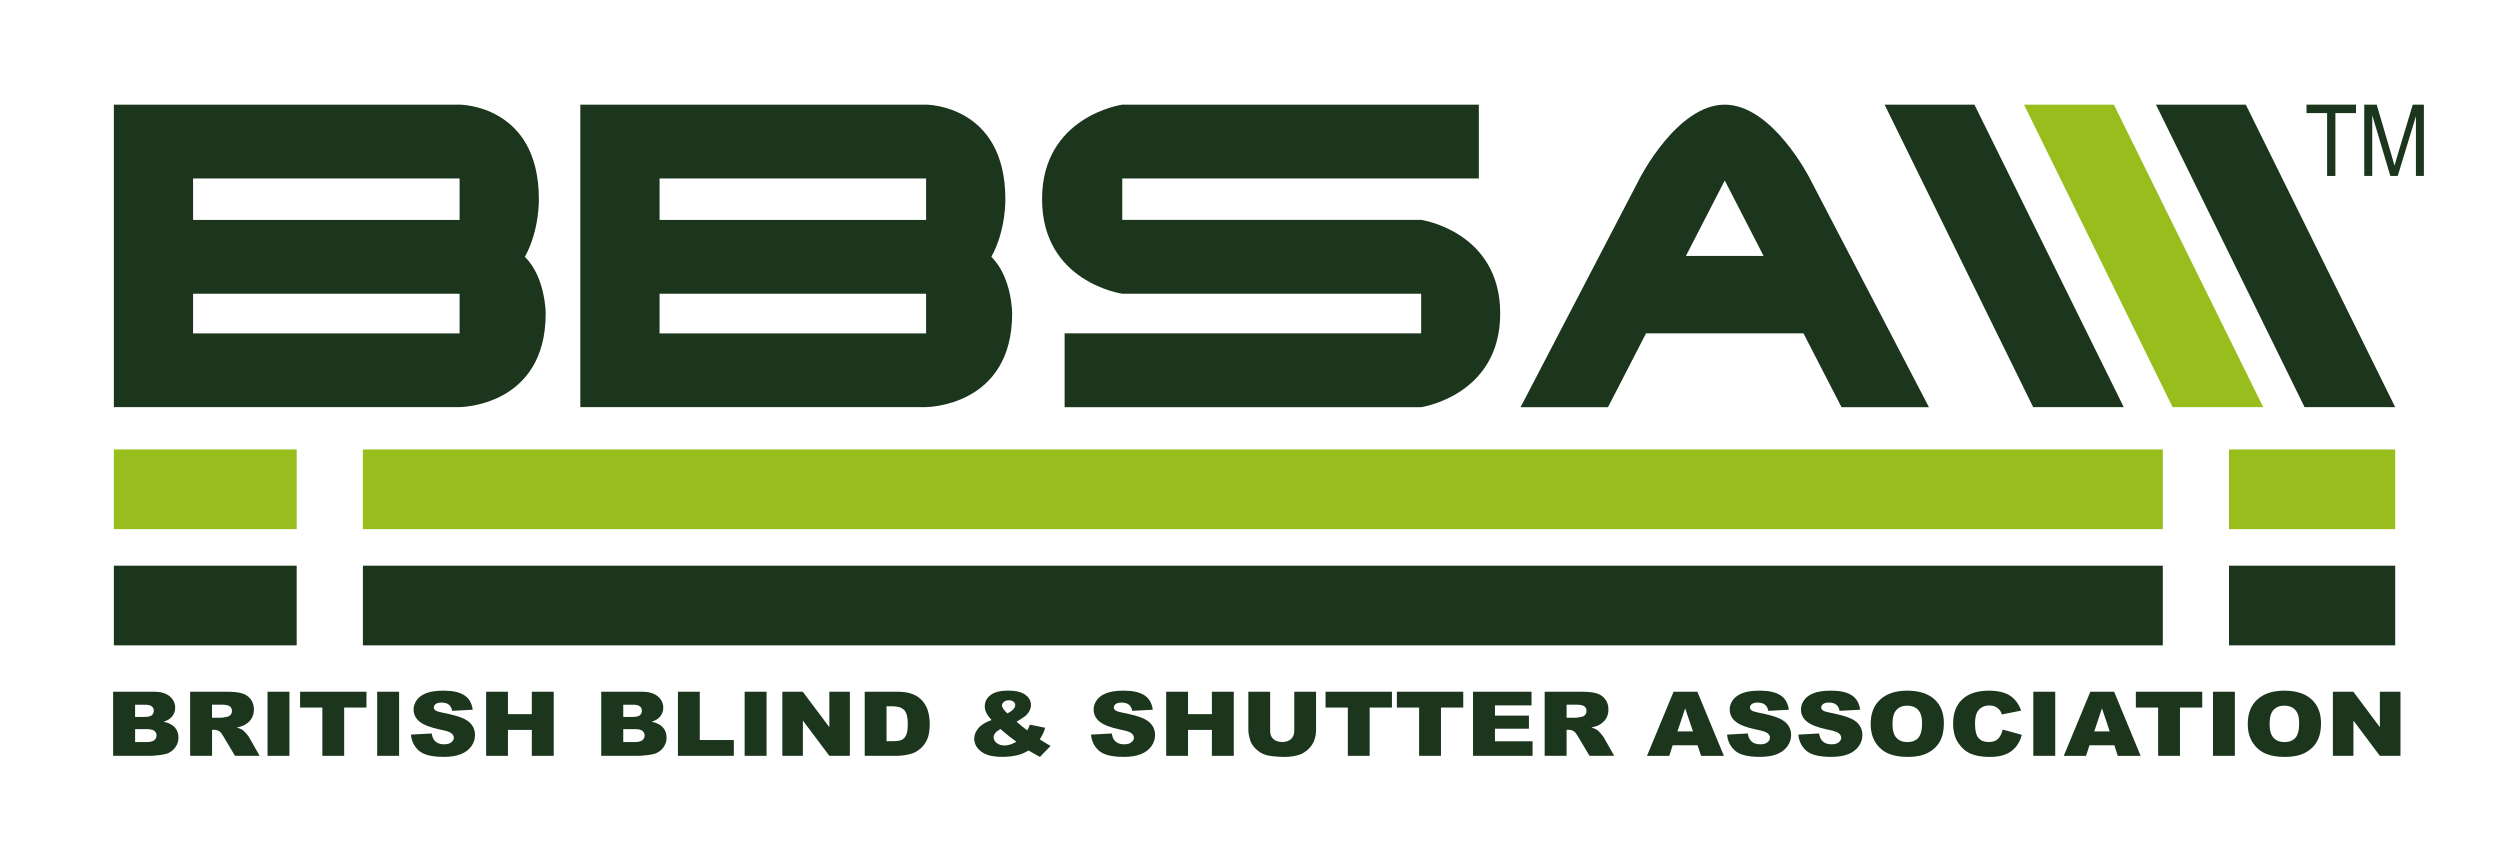 <?xml version="1.0" encoding="utf-8"?>
<!-- Generator: Adobe Illustrator 16.0.3, SVG Export Plug-In . SVG Version: 6.00 Build 0)  -->
<!DOCTYPE svg PUBLIC "-//W3C//DTD SVG 1.1//EN" "http://www.w3.org/Graphics/SVG/1.1/DTD/svg11.dtd">
<svg version="1.1" id="Layer_1" xmlns="http://www.w3.org/2000/svg" xmlns:xlink="http://www.w3.org/1999/xlink" x="0px" y="0px"
	 width="170.736px" height="58.181px" viewBox="0 0 170.736 58.181" enable-background="new 0 0 170.736 58.181"
	 xml:space="preserve">
<g>
	<path fill="#1B361D" d="M31.387,15.019H13.186v-2.829h18.202V15.019z M31.387,22.767H13.186V20.06h18.202V22.767z M35.846,17.537
		c1.008-1.811,0.956-3.935,0.956-3.935c0-6.456-5.415-6.456-5.415-6.456H7.776v20.657h23.611c0,0,5.881-0.015,5.881-6.393
		C37.268,21.411,37.268,18.947,35.846,17.537"/>
	<path fill="#1B361D" d="M63.247,15.019H45.045v-2.829h18.202V15.019z M63.247,22.767H45.045V20.06h18.202V22.767z M67.704,17.537
		c1.009-1.811,0.957-3.935,0.957-3.935c0-6.456-5.414-6.456-5.414-6.456H39.633v20.657h23.613c0,0,5.879-0.015,5.879-6.393
		C69.125,21.411,69.125,18.947,67.704,17.537"/>
	<path fill="#1B361D" d="M97.057,15.016H76.645v-2.829h24.351v-5.04H76.645c0,0-5.478,0.774-5.478,6.453
		c0,5.685,5.478,6.46,5.478,6.46h20.412v2.704h-24.35v5.044h24.35c0,0,5.399-0.79,5.399-6.396
		C102.457,15.806,97.057,15.016,97.057,15.016"/>
	<path fill="#1B361D" d="M115.139,17.477l2.652-5.15l2.652,5.15H115.139z M125.764,27.808h5.971l-8.134-15.621
		c0,0-2.55-5.04-5.81-5.04c-3.257,0-5.81,5.04-5.81,5.04l-8.134,15.621h5.971l2.598-5.044h10.75L125.764,27.808z"/>
</g>
<polygon fill="#1B361D" points="134.843,7.146 128.706,7.146 138.853,27.804 145.04,27.804 "/>
<polygon fill="#97BE1C" points="144.365,7.146 138.228,7.146 148.375,27.804 154.565,27.804 "/>
<polygon fill="#1B361D" points="153.377,7.146 147.24,7.146 157.388,27.804 163.577,27.804 "/>
<rect x="7.776" y="30.696" fill="#97BE1C" width="12.486" height="5.442"/>
<rect x="7.776" y="38.633" fill="#1B361D" width="12.486" height="5.442"/>
<rect x="152.228" y="30.696" fill="#97BE1C" width="11.352" height="5.442"/>
<rect x="152.228" y="38.633" fill="#1B361D" width="11.352" height="5.442"/>
<rect x="24.783" y="30.696" fill="#97BE1C" width="122.924" height="5.442"/>
<rect x="24.783" y="38.633" fill="#1B361D" width="122.924" height="5.442"/>
<g>
	<path fill="#1B361D" d="M9.228,50.681h0.763c0.255,0,0.439-0.046,0.541-0.125c0.106-0.085,0.159-0.194,0.159-0.334
		c0-0.131-0.053-0.234-0.156-0.313c-0.105-0.079-0.286-0.115-0.547-0.115h-0.76V50.681z M9.228,48.961h0.65
		c0.234,0,0.395-0.04,0.486-0.109c0.089-0.076,0.137-0.18,0.137-0.316c0-0.128-0.047-0.228-0.137-0.298
		c-0.091-0.073-0.25-0.109-0.477-0.109h-0.66V48.961z M7.726,47.241h2.791c0.466,0,0.822,0.105,1.074,0.315
		c0.245,0.207,0.373,0.465,0.373,0.774c0,0.262-0.09,0.48-0.268,0.666c-0.119,0.124-0.292,0.219-0.52,0.292
		c0.346,0.078,0.602,0.206,0.766,0.392c0.163,0.183,0.246,0.413,0.246,0.692c0,0.229-0.059,0.432-0.178,0.611
		c-0.115,0.185-0.273,0.328-0.476,0.431c-0.125,0.067-0.314,0.113-0.566,0.146c-0.336,0.039-0.558,0.058-0.668,0.058H7.726V47.241z"
		/>
	<path fill="#1B361D" d="M14.481,49.016h0.629c0.068,0,0.202-0.019,0.395-0.062c0.101-0.018,0.181-0.061,0.243-0.137
		c0.063-0.072,0.093-0.158,0.093-0.255c0-0.14-0.05-0.249-0.146-0.322c-0.1-0.079-0.286-0.115-0.558-0.115h-0.656V49.016z
		 M12.985,51.619v-4.378h2.487c0.46,0,0.811,0.036,1.054,0.109c0.246,0.072,0.442,0.203,0.591,0.397s0.224,0.429,0.224,0.711
		c0,0.24-0.06,0.45-0.17,0.626c-0.115,0.177-0.271,0.319-0.474,0.429c-0.127,0.069-0.301,0.127-0.522,0.173
		c0.178,0.052,0.309,0.109,0.389,0.161c0.053,0.039,0.133,0.112,0.237,0.231c0.106,0.118,0.175,0.209,0.208,0.27l0.725,1.271h-1.686
		l-0.796-1.337c-0.102-0.176-0.19-0.289-0.271-0.337c-0.106-0.07-0.231-0.104-0.365-0.104h-0.134v1.777H12.985z"/>
</g>
<rect x="18.271" y="47.241" fill="#1B361D" width="1.496" height="4.378"/>
<polygon fill="#1B361D" points="20.495,47.241 25.028,47.241 25.028,48.322 23.505,48.322 23.505,51.619 22.015,51.619 
	22.015,48.322 20.495,48.322 "/>
<rect x="25.76" y="47.241" fill="#1B361D" width="1.496" height="4.378"/>
<g>
	<path fill="#1B361D" d="M28.064,50.17l1.419-0.079c0.031,0.207,0.093,0.367,0.187,0.477c0.155,0.18,0.372,0.265,0.659,0.265
		c0.211,0,0.377-0.042,0.491-0.137c0.116-0.088,0.175-0.194,0.175-0.313c0-0.112-0.056-0.216-0.166-0.304
		c-0.111-0.092-0.363-0.177-0.764-0.253c-0.653-0.134-1.121-0.313-1.397-0.531c-0.283-0.222-0.422-0.505-0.422-0.848
		c0-0.226,0.071-0.435,0.217-0.639c0.143-0.197,0.357-0.355,0.647-0.468c0.289-0.115,0.685-0.173,1.185-0.173
		c0.617,0,1.089,0.104,1.413,0.313c0.324,0.207,0.517,0.538,0.576,0.991l-1.404,0.075c-0.037-0.197-0.119-0.34-0.236-0.428
		c-0.121-0.092-0.287-0.137-0.495-0.137c-0.175,0-0.305,0.033-0.392,0.1c-0.086,0.067-0.133,0.146-0.133,0.243
		c0,0.07,0.036,0.131,0.109,0.188c0.071,0.058,0.238,0.109,0.5,0.161c0.653,0.128,1.121,0.259,1.401,0.389
		c0.283,0.128,0.488,0.289,0.615,0.483c0.127,0.191,0.193,0.41,0.193,0.65c0,0.279-0.083,0.538-0.255,0.774
		c-0.17,0.234-0.41,0.416-0.718,0.538c-0.307,0.124-0.693,0.183-1.164,0.183c-0.817,0-1.387-0.144-1.705-0.429
		C28.285,50.978,28.104,50.613,28.064,50.17"/>
</g>
<polygon fill="#1B361D" points="33.2,47.241 34.69,47.241 34.69,48.772 36.32,48.772 36.32,47.241 37.816,47.241 37.816,51.619 
	36.32,51.619 36.32,49.848 34.69,49.848 34.69,51.619 33.2,51.619 "/>
<g>
	<path fill="#1B361D" d="M42.565,50.681h0.76c0.255,0,0.438-0.046,0.541-0.125c0.106-0.085,0.158-0.194,0.158-0.334
		c0-0.131-0.052-0.234-0.155-0.313c-0.103-0.079-0.286-0.115-0.547-0.115h-0.756V50.681z M42.565,48.961h0.647
		c0.234,0,0.395-0.04,0.485-0.109c0.091-0.076,0.138-0.18,0.138-0.316c0-0.128-0.047-0.228-0.138-0.298
		c-0.09-0.073-0.248-0.109-0.476-0.109h-0.656V48.961z M41.06,47.241h2.791c0.466,0,0.82,0.105,1.073,0.315
		c0.249,0.207,0.374,0.465,0.374,0.774c0,0.262-0.09,0.48-0.268,0.666c-0.118,0.124-0.293,0.219-0.52,0.292
		c0.345,0.078,0.6,0.206,0.766,0.392c0.161,0.183,0.247,0.413,0.247,0.692c0,0.229-0.06,0.432-0.175,0.611
		c-0.119,0.185-0.277,0.328-0.48,0.431c-0.123,0.067-0.313,0.113-0.565,0.146c-0.335,0.039-0.558,0.058-0.67,0.058H41.06V47.241z"/>
</g>
<polygon fill="#1B361D" points="46.299,47.241 47.79,47.241 47.79,50.54 50.117,50.54 50.117,51.619 46.299,51.619 "/>
<rect x="50.855" y="47.241" fill="#1B361D" width="1.497" height="4.378"/>
<polygon fill="#1B361D" points="53.429,47.241 54.824,47.241 56.641,49.662 56.641,47.241 58.042,47.241 58.042,51.619 
	56.641,51.619 54.833,49.213 54.833,51.619 53.429,51.619 "/>
<g>
	<path fill="#1B361D" d="M60.545,48.234v2.388h0.367c0.31,0,0.532-0.03,0.662-0.091c0.134-0.063,0.237-0.173,0.311-0.328
		c0.075-0.158,0.112-0.41,0.112-0.763c0-0.462-0.082-0.781-0.252-0.951c-0.164-0.17-0.441-0.255-0.827-0.255H60.545z M59.055,47.241
		h2.216c0.435,0,0.79,0.055,1.058,0.164c0.271,0.103,0.492,0.261,0.665,0.461c0.177,0.201,0.305,0.432,0.383,0.699
		c0.076,0.271,0.119,0.553,0.119,0.851c0,0.468-0.061,0.83-0.177,1.085c-0.115,0.258-0.282,0.477-0.492,0.65
		c-0.206,0.176-0.425,0.291-0.668,0.346c-0.325,0.082-0.626,0.122-0.888,0.122h-2.216V47.241z"/>
	<path fill="#1B361D" d="M68.794,48.721c0.176-0.082,0.31-0.177,0.401-0.276c0.094-0.104,0.14-0.195,0.14-0.286
		c0-0.094-0.037-0.173-0.116-0.237c-0.078-0.063-0.188-0.097-0.324-0.097c-0.138,0-0.25,0.036-0.332,0.106
		c-0.091,0.072-0.134,0.154-0.134,0.255C68.429,48.308,68.551,48.489,68.794,48.721 M68.32,49.787
		c-0.188,0.115-0.31,0.216-0.37,0.301s-0.091,0.17-0.091,0.265c0,0.146,0.072,0.276,0.206,0.389c0.14,0.115,0.319,0.17,0.544,0.17
		c0.234,0,0.508-0.082,0.806-0.255C69.128,50.458,68.764,50.17,68.32,49.787 M70.334,49.489l1.046,0.213
		c-0.052,0.173-0.106,0.315-0.155,0.419c-0.055,0.106-0.122,0.231-0.213,0.374l0.501,0.313c0.059,0.04,0.141,0.079,0.237,0.128
		l-0.72,0.753c-0.134-0.061-0.268-0.137-0.407-0.219c-0.146-0.085-0.273-0.157-0.383-0.215c-0.231,0.14-0.465,0.242-0.699,0.304
		c-0.322,0.088-0.687,0.13-1.1,0.13c-0.645,0-1.121-0.121-1.435-0.364c-0.313-0.24-0.471-0.538-0.471-0.881
		c0-0.249,0.095-0.486,0.276-0.708c0.183-0.222,0.486-0.41,0.905-0.563c-0.176-0.194-0.297-0.361-0.361-0.501
		c-0.069-0.143-0.1-0.289-0.1-0.435c0-0.313,0.133-0.568,0.395-0.769s0.656-0.304,1.185-0.304c0.541,0,0.942,0.097,1.197,0.291
		c0.249,0.188,0.377,0.42,0.377,0.684c0,0.149-0.036,0.292-0.112,0.429c-0.079,0.14-0.173,0.249-0.282,0.338
		c-0.109,0.082-0.308,0.209-0.59,0.383c0.237,0.209,0.48,0.41,0.735,0.592C70.228,49.757,70.283,49.626,70.334,49.489"/>
	<path fill="#1B361D" d="M74.509,50.17l1.419-0.079c0.03,0.207,0.092,0.367,0.186,0.477c0.155,0.18,0.374,0.265,0.659,0.265
		c0.213,0,0.377-0.042,0.492-0.137c0.115-0.088,0.177-0.194,0.177-0.313c0-0.112-0.058-0.216-0.167-0.304
		c-0.113-0.092-0.362-0.177-0.767-0.253c-0.652-0.134-1.121-0.313-1.395-0.531c-0.285-0.222-0.425-0.505-0.425-0.848
		c0-0.226,0.072-0.435,0.219-0.639c0.143-0.197,0.358-0.355,0.647-0.468c0.288-0.115,0.684-0.173,1.185-0.173
		c0.617,0,1.091,0.104,1.413,0.313c0.321,0.207,0.517,0.538,0.577,0.991l-1.404,0.075c-0.039-0.197-0.121-0.34-0.236-0.428
		c-0.122-0.092-0.286-0.137-0.495-0.137c-0.174,0-0.308,0.033-0.393,0.1c-0.088,0.067-0.134,0.146-0.134,0.243
		c0,0.07,0.037,0.131,0.109,0.188c0.07,0.058,0.237,0.109,0.499,0.161c0.656,0.128,1.121,0.259,1.403,0.389
		c0.279,0.128,0.486,0.289,0.613,0.483c0.128,0.191,0.195,0.41,0.195,0.65c0,0.279-0.086,0.538-0.256,0.774
		c-0.17,0.234-0.413,0.416-0.72,0.538c-0.307,0.124-0.696,0.183-1.164,0.183c-0.82,0-1.386-0.144-1.704-0.429
		C74.731,50.978,74.549,50.613,74.509,50.17"/>
</g>
<polygon fill="#1B361D" points="79.644,47.241 81.136,47.241 81.136,48.772 82.765,48.772 82.765,47.241 84.259,47.241 
	84.259,51.619 82.765,51.619 82.765,49.848 81.136,49.848 81.136,51.619 79.644,51.619 "/>
<g>
	<path fill="#1B361D" d="M88.392,47.241h1.488v2.606c0,0.259-0.042,0.505-0.134,0.735c-0.088,0.23-0.228,0.429-0.419,0.602
		c-0.188,0.173-0.389,0.295-0.596,0.361c-0.291,0.098-0.638,0.149-1.042,0.149c-0.237,0-0.492-0.019-0.769-0.046
		c-0.279-0.03-0.511-0.088-0.699-0.18c-0.185-0.088-0.355-0.215-0.51-0.376c-0.152-0.161-0.262-0.331-0.319-0.505
		c-0.088-0.276-0.137-0.525-0.137-0.741v-2.606h1.489v2.67c0,0.24,0.069,0.426,0.215,0.56c0.149,0.134,0.35,0.203,0.611,0.203
		c0.255,0,0.455-0.069,0.602-0.2c0.146-0.134,0.219-0.319,0.219-0.563V47.241z"/>
</g>
<polygon fill="#1B361D" points="90.528,47.241 95.061,47.241 95.061,48.322 93.539,48.322 93.539,51.619 92.05,51.619 92.05,48.322 
	90.528,48.322 "/>
<polygon fill="#1B361D" points="95.398,47.241 99.932,47.241 99.932,48.322 98.41,48.322 98.41,51.619 96.917,51.619 96.917,48.322 
	95.398,48.322 "/>
<polygon fill="#1B361D" points="100.6,47.241 104.595,47.241 104.595,48.174 102.098,48.174 102.098,48.872 104.417,48.872 
	104.417,49.766 102.098,49.766 102.098,50.626 104.666,50.626 104.666,51.619 100.6,51.619 "/>
<g>
	<path fill="#1B361D" d="M106.99,49.016h0.629c0.067,0,0.201-0.019,0.396-0.062c0.097-0.018,0.179-0.061,0.243-0.137
		c0.061-0.072,0.091-0.158,0.091-0.255c0-0.14-0.049-0.249-0.146-0.322c-0.098-0.079-0.286-0.115-0.557-0.115h-0.656V49.016z
		 M105.492,51.619v-4.378h2.485c0.462,0,0.814,0.036,1.058,0.109c0.243,0.072,0.44,0.203,0.587,0.397
		c0.154,0.194,0.225,0.429,0.225,0.711c0,0.24-0.058,0.45-0.167,0.626c-0.116,0.177-0.273,0.319-0.475,0.429
		c-0.127,0.069-0.304,0.127-0.522,0.173c0.177,0.052,0.304,0.109,0.389,0.161c0.055,0.039,0.134,0.112,0.237,0.231
		c0.104,0.118,0.173,0.209,0.213,0.27l0.72,1.271h-1.687l-0.796-1.337c-0.103-0.176-0.194-0.289-0.273-0.337
		c-0.106-0.07-0.228-0.104-0.364-0.104h-0.131v1.777H105.492z"/>
</g>
<path fill="#1B361D" d="M115.622,49.951l-0.534-1.574l-0.525,1.574H115.622z M115.932,50.896h-1.695l-0.234,0.724h-1.522
	l1.814-4.378h1.625l1.812,4.378h-1.556L115.932,50.896z"/>
<g>
	<path fill="#1B361D" d="M117.95,50.17l1.416-0.079c0.03,0.207,0.094,0.367,0.188,0.477c0.155,0.18,0.371,0.265,0.66,0.265
		c0.209,0,0.376-0.042,0.489-0.137c0.115-0.088,0.176-0.194,0.176-0.313c0-0.112-0.055-0.216-0.164-0.304
		c-0.109-0.092-0.364-0.177-0.766-0.253c-0.653-0.134-1.121-0.313-1.397-0.531c-0.283-0.222-0.423-0.505-0.423-0.848
		c0-0.226,0.07-0.435,0.216-0.639c0.146-0.197,0.358-0.355,0.65-0.468c0.285-0.115,0.684-0.173,1.185-0.173
		c0.62,0,1.088,0.104,1.41,0.313c0.325,0.207,0.517,0.538,0.58,0.991l-1.406,0.075c-0.037-0.197-0.115-0.34-0.237-0.428
		c-0.115-0.092-0.282-0.137-0.492-0.137c-0.176,0-0.307,0.033-0.395,0.1c-0.086,0.067-0.128,0.146-0.128,0.243
		c0,0.07,0.033,0.131,0.109,0.188c0.066,0.058,0.233,0.109,0.495,0.161c0.653,0.128,1.121,0.259,1.403,0.389
		c0.28,0.128,0.483,0.289,0.611,0.483c0.127,0.191,0.194,0.41,0.194,0.65c0,0.279-0.085,0.538-0.255,0.774
		c-0.171,0.234-0.41,0.416-0.718,0.538c-0.31,0.124-0.692,0.183-1.16,0.183c-0.82,0-1.392-0.144-1.708-0.429
		C118.168,50.978,117.989,50.613,117.95,50.17"/>
	<path fill="#1B361D" d="M122.817,50.17l1.416-0.079c0.033,0.207,0.097,0.367,0.188,0.477c0.158,0.18,0.373,0.265,0.659,0.265
		c0.213,0,0.377-0.042,0.492-0.137c0.115-0.088,0.173-0.194,0.173-0.313c0-0.112-0.055-0.216-0.164-0.304
		c-0.112-0.092-0.364-0.177-0.766-0.253c-0.653-0.134-1.118-0.313-1.397-0.531c-0.282-0.222-0.422-0.505-0.422-0.848
		c0-0.226,0.069-0.435,0.219-0.639c0.143-0.197,0.355-0.355,0.646-0.468c0.289-0.115,0.684-0.173,1.186-0.173
		c0.619,0,1.088,0.104,1.412,0.313c0.325,0.207,0.517,0.538,0.581,0.991l-1.41,0.075c-0.036-0.197-0.115-0.34-0.237-0.428
		c-0.115-0.092-0.279-0.137-0.492-0.137c-0.176,0-0.304,0.033-0.392,0.1c-0.088,0.067-0.131,0.146-0.131,0.243
		c0,0.07,0.033,0.131,0.109,0.188c0.067,0.058,0.237,0.109,0.498,0.161c0.65,0.128,1.118,0.259,1.404,0.389
		c0.279,0.128,0.483,0.289,0.61,0.483c0.131,0.191,0.191,0.41,0.191,0.65c0,0.279-0.082,0.538-0.255,0.774
		c-0.17,0.234-0.407,0.416-0.717,0.538c-0.311,0.124-0.693,0.183-1.161,0.183c-0.82,0-1.392-0.144-1.707-0.429
		C123.036,50.978,122.856,50.613,122.817,50.17"/>
	<path fill="#1B361D" d="M129.247,49.44c0,0.44,0.091,0.76,0.273,0.951c0.182,0.194,0.428,0.289,0.741,0.289
		c0.318,0,0.564-0.092,0.741-0.283c0.176-0.188,0.265-0.528,0.265-1.018c0-0.413-0.095-0.711-0.277-0.905
		c-0.182-0.188-0.431-0.283-0.744-0.283c-0.301,0-0.544,0.098-0.726,0.289C129.337,48.675,129.247,48.994,129.247,49.44
		 M127.757,49.435c0-0.717,0.219-1.273,0.659-1.668c0.435-0.398,1.049-0.599,1.832-0.599c0.803,0,1.422,0.197,1.859,0.586
		c0.432,0.393,0.65,0.939,0.65,1.641c0,0.514-0.097,0.937-0.285,1.262c-0.191,0.328-0.465,0.583-0.823,0.766
		c-0.355,0.179-0.806,0.271-1.34,0.271c-0.548,0-0.997-0.079-1.355-0.234c-0.353-0.158-0.645-0.407-0.863-0.744
		C127.867,50.37,127.757,49.945,127.757,49.435"/>
	<path fill="#1B361D" d="M136.772,49.826l1.307,0.358c-0.088,0.335-0.228,0.611-0.413,0.833c-0.191,0.225-0.422,0.395-0.702,0.504
		c-0.279,0.112-0.638,0.174-1.069,0.174c-0.525,0-0.954-0.073-1.282-0.21c-0.334-0.137-0.626-0.38-0.862-0.729
		c-0.243-0.346-0.365-0.793-0.365-1.337c0-0.723,0.213-1.282,0.639-1.668c0.425-0.392,1.026-0.583,1.798-0.583
		c0.614,0,1.088,0.112,1.435,0.331c0.353,0.225,0.607,0.568,0.777,1.03l-1.318,0.264c-0.046-0.134-0.091-0.228-0.146-0.291
		c-0.079-0.104-0.183-0.183-0.304-0.24c-0.122-0.055-0.256-0.082-0.404-0.082c-0.338,0-0.599,0.124-0.778,0.367
		c-0.134,0.186-0.203,0.472-0.203,0.863c0,0.486,0.082,0.817,0.243,1c0.164,0.179,0.389,0.267,0.687,0.267
		c0.285,0,0.498-0.072,0.645-0.219C136.599,50.315,136.708,50.103,136.772,49.826"/>
</g>
<rect x="138.863" y="47.241" fill="#1B361D" width="1.498" height="4.378"/>
<path fill="#1B361D" d="M144.083,49.951l-0.531-1.574l-0.526,1.574H144.083z M144.396,50.896H142.7l-0.236,0.724h-1.52l1.814-4.378
	h1.625l1.811,4.378h-1.562L144.396,50.896z"/>
<polygon fill="#1B361D" points="145.866,47.241 150.4,47.241 150.4,48.322 148.88,48.322 148.88,51.619 147.388,51.619 
	147.388,48.322 145.866,48.322 "/>
<rect x="151.134" y="47.241" fill="#1B361D" width="1.495" height="4.378"/>
<g>
	<path fill="#1B361D" d="M155,49.44c0,0.44,0.091,0.76,0.273,0.951c0.183,0.194,0.429,0.289,0.741,0.289
		c0.319,0,0.565-0.092,0.741-0.283c0.177-0.188,0.265-0.528,0.265-1.018c0-0.413-0.094-0.711-0.276-0.905
		c-0.183-0.188-0.432-0.283-0.744-0.283c-0.301,0-0.544,0.098-0.727,0.289C155.09,48.675,155,48.994,155,49.44 M153.51,49.435
		c0-0.717,0.22-1.273,0.657-1.668c0.438-0.398,1.051-0.599,1.835-0.599c0.802,0,1.422,0.197,1.854,0.586
		c0.438,0.393,0.656,0.939,0.656,1.641c0,0.514-0.098,0.937-0.286,1.262c-0.191,0.328-0.465,0.583-0.823,0.766
		c-0.358,0.179-0.805,0.271-1.34,0.271c-0.547,0-0.997-0.079-1.355-0.234c-0.353-0.158-0.644-0.407-0.862-0.744
		C153.62,50.37,153.51,49.945,153.51,49.435"/>
</g>
<polygon fill="#1B361D" points="159.323,47.241 160.718,47.241 162.532,49.662 162.532,47.241 163.939,47.241 163.939,51.619 
	162.532,51.619 160.727,49.213 160.727,51.619 159.323,51.619 "/>
<polygon fill="#1B361D" points="158.928,12.017 158.928,7.724 157.521,7.724 157.521,7.146 160.903,7.146 160.903,7.724 
	159.494,7.724 159.494,12.017 "/>
<g>
	<path fill="#1B361D" d="M161.465,12.017v-4.87h0.851l1.009,3.448c0.094,0.319,0.164,0.563,0.207,0.72
		c0.048-0.176,0.121-0.438,0.225-0.78l1.021-3.388h0.76v4.87h-0.544V7.939l-1.242,4.077h-0.505l-1.236-4.145v4.145H161.465z"/>
</g>
</svg>
